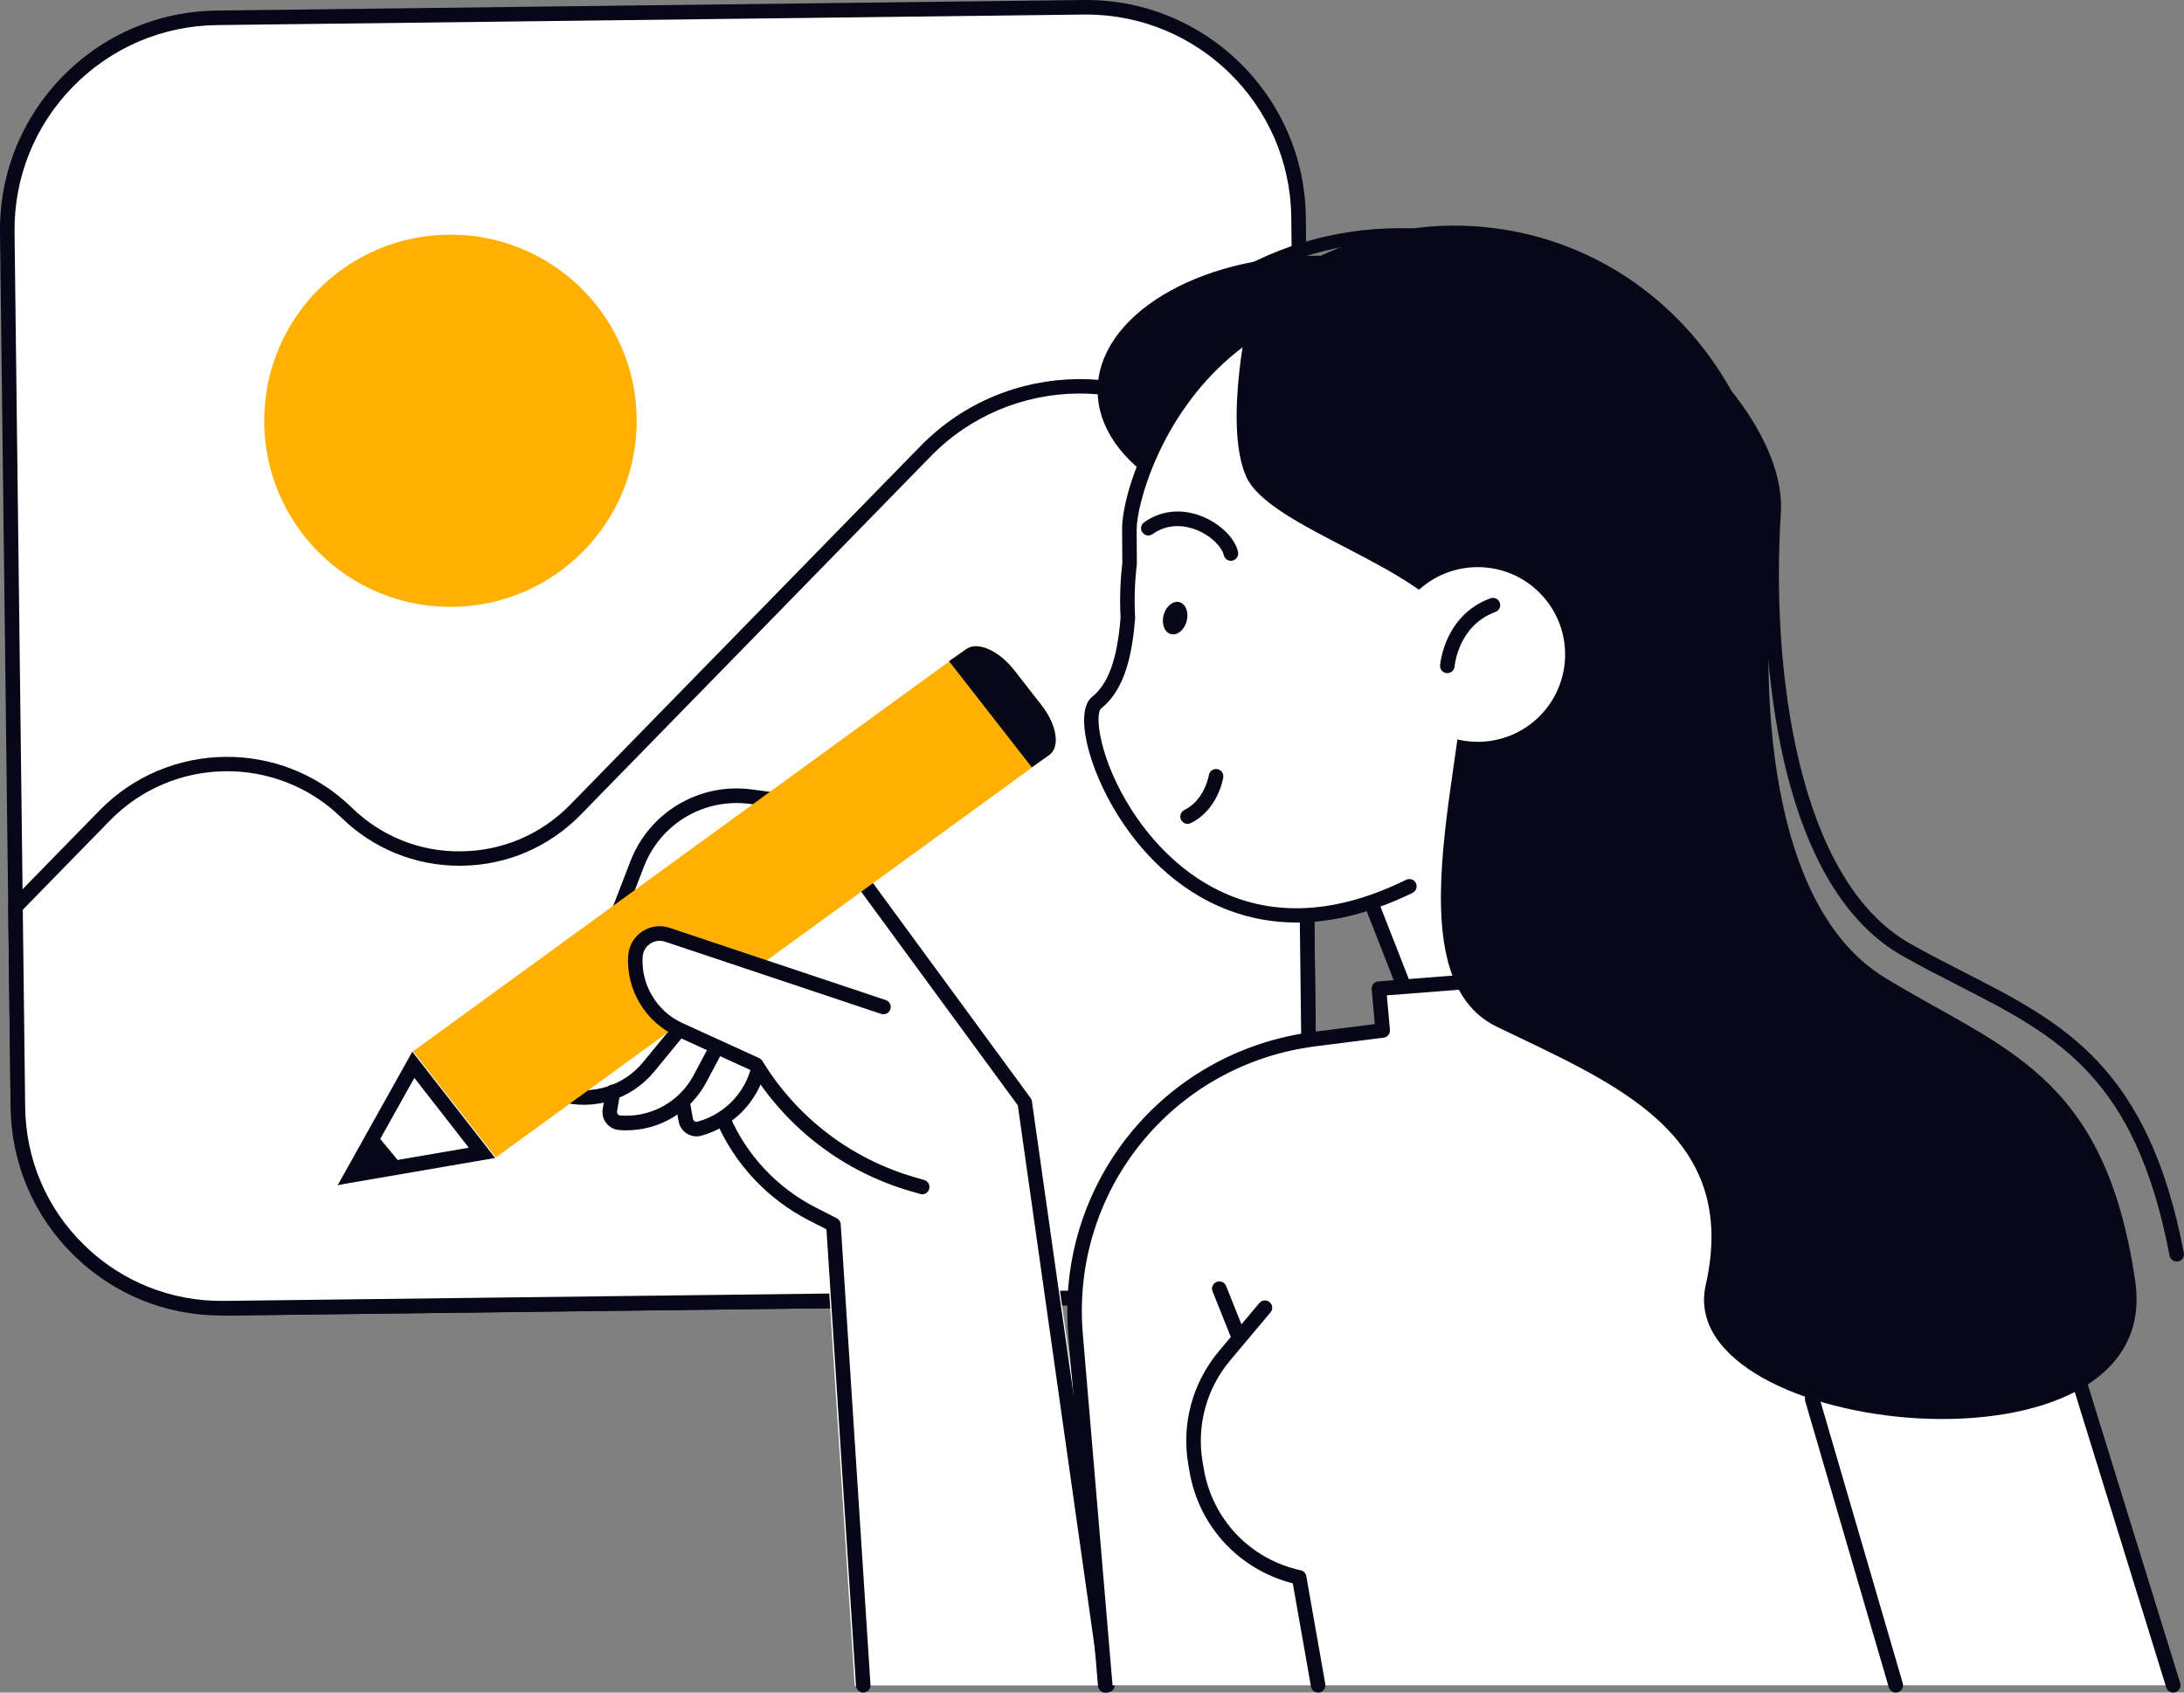 <svg width="160" height="124" viewBox="0 0 160 124" fill="none" xmlns="http://www.w3.org/2000/svg">
<rect x="0" y="0" width="160" height="124" fill="#808080" stroke="none"/>
<g clip-path="url(#clip0_48_792)">
<path d="M80.541 95.061L17.036 95.833C8.451 95.94 1.408 89.066 1.301 80.487L0.533 17.025C0.432 8.446 7.305 1.407 15.89 1.305L79.395 0.533C87.98 0.426 95.023 7.3 95.13 15.879L95.903 79.342C96.004 87.921 89.126 94.96 80.541 95.061Z" fill="white"/>
<path d="M16.849 96.366C8.073 96.366 0.88 89.285 0.773 80.493L-1.09536e-05 17.035C-0.053 12.746 1.573 8.691 4.57 5.616C7.572 2.547 11.587 0.826 15.879 0.773L79.389 0C79.453 0 79.523 0 79.587 0C88.363 0 95.556 7.082 95.663 15.874L96.436 79.336C96.49 83.626 94.863 87.681 91.867 90.755C88.865 93.825 84.85 95.546 80.557 95.599L17.052 96.372C16.977 96.366 16.913 96.366 16.849 96.366ZM79.587 1.066C79.523 1.066 79.464 1.066 79.4 1.066L15.895 1.838C11.885 1.886 8.137 3.496 5.332 6.362C2.533 9.229 1.018 13.018 1.066 17.025L1.84 80.487C1.941 88.699 8.654 95.306 16.849 95.306C16.913 95.306 16.972 95.306 17.036 95.306L80.541 94.533C84.551 94.485 88.299 92.876 91.104 90.009C93.903 87.143 95.418 83.354 95.37 79.347L94.597 15.884C94.495 7.678 87.777 1.066 79.587 1.066Z" fill="#080717"/>
<path d="M33 44.461C40.536 44.461 46.645 38.356 46.645 30.826C46.645 23.295 40.536 17.19 33 17.19C25.465 17.19 19.355 23.295 19.355 30.826C19.355 38.356 25.465 44.461 33 44.461Z" fill="#FFB000"/>
<path d="M1.312 81.132L1.136 66.436L7.673 59.743C12.504 54.798 20.433 54.703 25.386 59.53C30.073 64.102 37.581 64.011 42.156 59.328L67.819 33.053C73.913 26.813 83.911 26.691 90.155 32.781L95.407 37.902L95.919 79.986C96.02 88.208 89.43 94.954 81.202 95.055L16.407 95.844C8.163 95.94 1.413 89.354 1.312 81.132Z" fill="white"/>
<path d="M16.21 96.377C12.157 96.377 8.339 94.826 5.433 91.992C2.485 89.114 0.832 85.262 0.778 81.143L0.603 66.447C0.603 66.308 0.656 66.169 0.752 66.068L7.289 59.376C12.317 54.228 20.603 54.127 25.754 59.152C27.919 61.262 30.761 62.418 33.8 62.37C36.823 62.333 39.655 61.123 41.766 58.96L67.43 32.685C73.716 26.248 84.076 26.12 90.518 32.403L95.77 37.523C95.871 37.625 95.93 37.758 95.93 37.896L96.442 79.981C96.49 84.1 94.933 87.99 92.053 90.942C89.174 93.888 85.319 95.54 81.197 95.594L16.401 96.382C16.337 96.377 16.273 96.377 16.21 96.377ZM1.669 66.649L1.845 81.127C1.893 84.963 3.429 88.549 6.175 91.224C8.921 93.904 12.562 95.349 16.386 95.306L81.181 94.517C85.02 94.469 88.609 92.935 91.291 90.191C93.973 87.446 95.423 83.823 95.375 79.986L94.868 38.126L89.776 33.159C83.757 27.287 74.073 27.404 68.197 33.42L42.534 59.695C40.22 62.061 37.127 63.388 33.816 63.425C33.763 63.425 33.715 63.425 33.661 63.425C30.409 63.425 27.343 62.178 25.013 59.903C20.283 55.289 12.674 55.379 8.057 60.111L1.669 66.649Z" fill="#080717"/>
<path d="M75.689 80.674C75.673 80.573 75.636 80.477 75.577 80.397L59.549 58.539C59.447 58.401 59.293 58.31 59.127 58.289L55.096 57.751C51.204 57.228 47.504 59.418 46.091 63.079L39.985 78.894C39.841 79.267 39.863 79.688 40.039 80.045C40.22 80.402 40.54 80.668 40.924 80.78C41.985 81.084 43.078 81.111 44.118 80.898L44.059 81.228C43.99 81.622 44.096 82.027 44.342 82.342C44.587 82.656 44.96 82.853 45.36 82.885C45.531 82.901 45.707 82.906 45.877 82.906C47.205 82.906 48.479 82.507 49.556 81.803L49.62 82.176C49.69 82.571 49.924 82.917 50.26 83.13C50.489 83.274 50.756 83.354 51.023 83.354C51.151 83.354 51.273 83.338 51.396 83.306C51.844 83.183 52.27 83.013 52.676 82.811C54.073 85.677 56.36 88.038 59.208 89.498L60.455 90.137L62.615 123.478C62.625 123.648 62.705 123.366 62.833 123.478C62.945 123.574 63.089 123.478 63.239 123.478C63.26 123.478 63.276 123.478 63.297 123.478H81.181C81.352 123.462 81.512 123.611 81.618 123.478C81.725 123.339 81.768 123.648 81.746 123.478L75.689 80.674Z" fill="white"/>
<path d="M81.128 124C80.867 124 80.637 123.808 80.6 123.542L74.564 80.978L58.749 59.408L54.942 58.896C51.588 58.449 48.394 60.335 47.173 63.495L41.068 79.31C41.03 79.406 41.057 79.486 41.078 79.523C41.1 79.56 41.148 79.629 41.244 79.661C43.387 80.269 45.68 79.549 47.098 77.834L49.354 75.089C49.54 74.86 49.876 74.828 50.106 75.015C50.335 75.201 50.367 75.537 50.18 75.766L47.925 78.51C46.24 80.556 43.51 81.409 40.956 80.684C40.599 80.583 40.295 80.333 40.129 79.997C39.964 79.661 39.943 79.272 40.076 78.921L46.181 63.106C47.578 59.487 51.241 57.324 55.086 57.836L59.117 58.374C59.261 58.395 59.389 58.47 59.474 58.587L75.502 80.445C75.556 80.514 75.588 80.599 75.598 80.684L81.656 123.382C81.698 123.675 81.496 123.941 81.202 123.984C81.176 124 81.149 124 81.128 124Z" fill="#080717"/>
<path d="M133.595 83.466L106.935 82.709L97.86 59.504L119.417 51.084L133.595 83.466Z" fill="white"/>
<path d="M133.595 83.999C133.59 83.999 133.585 83.999 133.579 83.999L106.919 83.242C106.706 83.237 106.514 83.104 106.439 82.901L97.364 59.695C97.257 59.424 97.391 59.115 97.668 59.003L119.226 50.584C119.492 50.477 119.796 50.605 119.908 50.866L134.091 83.248C134.166 83.413 134.145 83.61 134.043 83.759C133.942 83.908 133.771 83.999 133.595 83.999ZM107.303 82.187L132.769 82.912L119.13 51.772L98.548 59.813L107.303 82.187Z" fill="#080717"/>
<path d="M80.973 123.467L78.808 97.874C77.838 87.089 85.585 77.477 96.335 76.118L101.299 75.489L101.022 72.431L122.462 70.763L124.968 76.049L135.014 76.614C140.874 76.944 145.934 80.839 147.747 86.418L159.216 123.467H80.973Z" fill="white"/>
<path d="M159.211 124C158.982 124 158.774 123.851 158.699 123.627L147.23 86.578C145.47 81.175 140.661 77.466 134.977 77.146L124.931 76.582C124.734 76.571 124.563 76.454 124.478 76.278L122.132 71.322L101.598 72.921L101.827 75.447C101.854 75.734 101.646 75.99 101.363 76.022L96.399 76.651C85.884 77.978 78.392 87.281 79.336 97.832L81.501 123.425C81.528 123.718 81.309 123.973 81.016 124C80.722 124.037 80.467 123.808 80.44 123.515L78.275 97.922C77.278 86.802 85.18 76.992 96.266 75.591L100.718 75.026L100.489 72.479C100.478 72.335 100.521 72.196 100.611 72.084C100.702 71.978 100.835 71.908 100.979 71.898L122.419 70.23C122.638 70.214 122.846 70.331 122.942 70.534L125.315 75.532L135.04 76.081C141.167 76.427 146.355 80.418 148.253 86.253L159.723 123.307C159.808 123.59 159.653 123.888 159.371 123.973C159.317 123.995 159.264 124 159.211 124Z" fill="#080717"/>
<path d="M96.703 38.488C105.699 38.488 112.992 34.065 112.992 28.609C112.992 23.153 105.699 18.73 96.703 18.73C87.706 18.73 80.413 23.153 80.413 28.609C80.413 34.065 87.706 38.488 96.703 38.488Z" fill="#080717"/>
<path d="M117.194 61.582C121.609 58.171 124.798 53.051 125.715 47.003C127.576 34.79 119.439 23.696 107.65 21.628C88.299 18.234 82.695 35.152 82.733 38.797C82.743 39.649 82.749 40.481 82.749 41.28C82.589 42.623 82.551 43.955 82.626 45.26C82.402 48.09 81.821 50.275 80.339 51.473C78.072 53.301 85.708 73.549 103.251 64.923L117.194 61.582Z" fill="white"/>
<path d="M94.986 67.587C93.269 67.587 91.611 67.288 90.027 66.692C86.028 65.189 83.453 62.163 81.997 59.887C79.651 56.216 78.718 52.092 80.003 51.058C81.202 50.088 81.848 48.298 82.093 45.255C82.023 43.934 82.066 42.591 82.221 41.253C82.221 40.465 82.216 39.65 82.205 38.808C82.178 36.276 84.3 29.706 89.526 25.279C94.303 21.229 100.435 19.827 107.746 21.112C120.009 23.264 128.135 34.673 126.248 47.093C125.336 53.072 122.238 58.369 117.525 62.013C117.29 62.194 116.954 62.152 116.778 61.917C116.597 61.683 116.639 61.353 116.874 61.171C121.369 57.697 124.328 52.64 125.192 46.934C126.994 35.094 119.252 24.213 107.559 22.167C100.574 20.941 94.735 22.262 90.214 26.099C84.93 30.58 83.255 37.071 83.271 38.808C83.282 39.666 83.287 40.491 83.287 41.296C83.287 41.317 83.287 41.339 83.282 41.36C83.127 42.66 83.09 43.966 83.159 45.244C83.159 45.266 83.159 45.292 83.159 45.314C82.893 48.692 82.13 50.722 80.674 51.9C80.179 52.299 80.52 55.603 82.898 59.328C85.095 62.765 91.451 70.145 103.016 64.454C103.283 64.326 103.597 64.432 103.73 64.699C103.858 64.965 103.752 65.28 103.485 65.413C100.515 66.857 97.673 67.587 94.986 67.587Z" fill="#080717"/>
<path d="M110.006 16.79C102.099 15.586 94.495 18.613 89.35 24.202C91.493 23.952 93.69 23.968 95.903 24.303C110.923 26.584 121.017 42.133 118.442 59.024C118.298 59.962 118.116 60.884 117.903 61.789C123.955 58.214 128.445 51.948 129.607 44.317C131.623 31.065 122.851 18.74 110.006 16.79Z" fill="#080717"/>
<path d="M87.004 60.356C86.806 60.356 86.62 60.25 86.524 60.058C86.391 59.797 86.502 59.477 86.764 59.344C88.257 58.608 88.561 56.802 88.561 56.786C88.609 56.498 88.881 56.296 89.168 56.344C89.457 56.386 89.659 56.658 89.616 56.951C89.6 57.047 89.233 59.317 87.238 60.303C87.164 60.34 87.084 60.356 87.004 60.356Z" fill="#080717"/>
<path d="M90.176 41.088C89.931 41.088 89.712 40.918 89.654 40.667C89.526 40.092 88.726 39.234 87.606 38.802C86.95 38.552 85.665 38.253 84.434 39.133C84.194 39.303 83.858 39.245 83.692 39.005C83.522 38.765 83.581 38.435 83.82 38.264C85.036 37.401 86.519 37.236 87.996 37.806C89.366 38.333 90.475 39.415 90.699 40.433C90.763 40.721 90.582 41.003 90.294 41.067C90.251 41.083 90.214 41.088 90.176 41.088Z" fill="#080717"/>
<path d="M86.934 45.516C86.758 46.161 86.236 46.582 85.772 46.454C85.308 46.326 85.073 45.703 85.249 45.053C85.425 44.408 85.948 43.987 86.412 44.115C86.876 44.248 87.11 44.871 86.934 45.516Z" fill="#080717"/>
<path d="M159.467 92.423C159.216 92.423 158.992 92.247 158.944 91.992C156.433 78.835 150.717 75.91 143.481 72.207C142.169 71.535 140.815 70.843 139.423 70.059C135.254 67.715 132.305 62.845 130.657 55.598C129.463 50.344 129.005 43.747 129.404 37.502C129.703 32.829 124.744 26.366 117.61 22.135C113.168 19.497 101.603 14.142 90.272 21.293C90.022 21.453 89.696 21.378 89.536 21.128C89.382 20.877 89.451 20.552 89.702 20.392C97.908 15.213 108.545 15.522 118.154 21.218C121.753 23.35 124.963 26.142 127.192 29.078C129.463 32.062 130.625 35.078 130.466 37.571C129.719 49.252 131.756 64.523 139.946 69.138C141.316 69.91 142.665 70.598 143.966 71.264C151.165 74.946 157.382 78.132 159.989 91.794C160.043 92.082 159.856 92.365 159.568 92.418C159.531 92.418 159.499 92.423 159.467 92.423Z" fill="#080717"/>
<path d="M91.552 22.625C91.552 22.625 89.6 30.975 91.275 34.87C92.944 38.765 104.637 41.547 106.866 46.278C109.095 51.01 101.016 71.04 109.649 75.217C118.282 79.39 127.469 83.008 124.963 94.139C122.457 105.27 158.651 109.165 156.427 93.862C154.199 78.558 146.68 76.891 138.053 71.605C129.42 66.319 128.866 50.179 129.98 40.444C131.089 30.698 109.649 12.607 91.552 22.625Z" fill="#080717"/>
<path d="M112.785 52.473C115.286 49.974 115.286 45.922 112.785 43.423C110.284 40.924 106.229 40.924 103.728 43.423C101.228 45.922 101.228 49.974 103.728 52.473C106.229 54.972 110.284 54.972 112.785 52.473Z" fill="white"/>
<path d="M106.034 49.316C106.018 49.316 106.002 49.316 105.986 49.316C105.693 49.289 105.474 49.033 105.501 48.74C105.511 48.591 105.847 45.047 109.191 43.833C109.468 43.731 109.772 43.875 109.873 44.152C109.974 44.429 109.83 44.733 109.553 44.834C106.86 45.815 106.572 48.708 106.562 48.831C106.54 49.102 106.306 49.316 106.034 49.316Z" fill="#080717"/>
<path d="M138.885 124C138.656 124 138.442 123.851 138.373 123.616L132.246 102.633C132.166 102.35 132.326 102.052 132.609 101.972C132.892 101.892 133.19 102.052 133.27 102.334L139.397 123.318C139.477 123.6 139.317 123.899 139.034 123.979C138.986 123.995 138.938 124 138.885 124Z" fill="#080717"/>
<path d="M90.72 98.423C90.507 98.423 90.31 98.295 90.224 98.087L88.833 94.608C88.721 94.336 88.854 94.027 89.131 93.915C89.409 93.809 89.718 93.936 89.824 94.214L91.216 97.693C91.328 97.965 91.195 98.274 90.917 98.386C90.853 98.412 90.784 98.423 90.72 98.423Z" fill="#080717"/>
<path d="M96.564 124C96.308 124 96.084 123.819 96.042 123.558L94.709 115.997C90.779 115 87.825 111.819 87.142 107.801L87.052 107.279C86.545 104.311 87.366 101.284 89.307 98.977L92.261 95.46C92.453 95.237 92.789 95.205 93.013 95.397C93.237 95.588 93.269 95.924 93.077 96.148L90.123 99.665C88.385 101.732 87.649 104.444 88.102 107.103L88.193 107.625C88.827 111.334 91.611 114.243 95.29 115.043C95.503 115.091 95.663 115.256 95.7 115.469L97.092 123.377C97.145 123.664 96.948 123.941 96.66 123.995C96.628 124 96.596 124 96.564 124Z" fill="#080717"/>
<path d="M76.313 51.681L74.292 49.092C73.178 47.658 71.61 46.965 70.799 47.541L30.265 77.018L36.328 84.793L76.862 55.315C77.672 54.74 77.427 53.115 76.313 51.681Z" fill="#FFB000"/>
<path d="M69.525 48.436L75.588 56.211L76.862 55.315C77.678 54.74 77.433 53.115 76.318 51.687L74.297 49.097C73.183 47.669 71.615 46.971 70.805 47.546L69.525 48.436Z" fill="#080717"/>
<path d="M30.281 78.009L35.309 84.462L25.759 86.103L30.281 78.009Z" fill="white"/>
<path d="M30.356 78.969L34.344 84.084L26.767 85.384L30.356 78.969ZM30.206 77.05L24.746 86.817L36.274 84.835L30.206 77.05Z" fill="#080717"/>
<path d="M29.407 85.315L27.492 83.002L24.767 86.839L29.407 85.315Z" fill="#080717"/>
<path d="M45.877 82.811C45.707 82.811 45.536 82.805 45.365 82.789C44.992 82.763 44.646 82.576 44.416 82.283C44.187 81.99 44.091 81.612 44.155 81.239L44.384 79.896C44.432 79.608 44.71 79.416 44.998 79.459C45.285 79.507 45.483 79.784 45.435 80.072L45.206 81.415C45.19 81.516 45.232 81.59 45.259 81.622C45.285 81.66 45.344 81.718 45.445 81.724C47.664 81.889 49.775 80.733 50.815 78.772L51.945 76.645C52.084 76.384 52.404 76.283 52.665 76.427C52.926 76.566 53.022 76.885 52.884 77.146L51.753 79.272C50.596 81.463 48.325 82.811 45.877 82.811Z" fill="#080717"/>
<path d="M51.028 83.253C50.778 83.253 50.527 83.183 50.314 83.045C49.999 82.848 49.78 82.517 49.716 82.155L49.477 80.812C49.423 80.525 49.62 80.248 49.908 80.194C50.196 80.141 50.474 80.338 50.527 80.626L50.767 81.969C50.783 82.07 50.847 82.123 50.884 82.144C50.922 82.166 50.996 82.203 51.097 82.176C53.246 81.59 54.84 79.789 55.16 77.588C55.203 77.296 55.475 77.093 55.763 77.141C56.056 77.184 56.254 77.455 56.211 77.743C55.827 80.365 53.929 82.507 51.369 83.205C51.263 83.237 51.145 83.253 51.028 83.253Z" fill="#080717"/>
<path d="M64.726 73.773L48.895 68.482C47.786 68.114 46.629 68.887 46.554 70.054C46.405 72.34 47.685 74.477 49.764 75.43L55.4 78.004C57.997 82.256 62.097 85.384 66.886 86.764L67.563 86.961L64.726 73.773Z" fill="white"/>
<path d="M67.563 87.494C67.515 87.494 67.462 87.489 67.414 87.473L66.736 87.276C61.858 85.869 57.709 82.725 55.032 78.42L49.546 75.91C47.28 74.871 45.861 72.505 46.021 70.017C46.069 69.297 46.437 68.653 47.04 68.248C47.642 67.848 48.378 67.747 49.061 67.976L64.891 73.267C65.169 73.358 65.323 73.661 65.227 73.944C65.137 74.221 64.833 74.375 64.55 74.279L48.719 68.988C48.351 68.866 47.952 68.919 47.632 69.138C47.306 69.356 47.109 69.702 47.082 70.091C46.949 72.143 48.117 74.093 49.983 74.946L55.619 77.519C55.715 77.562 55.795 77.636 55.854 77.727C58.386 81.878 62.359 84.905 67.03 86.253L67.707 86.45C67.99 86.53 68.155 86.828 68.07 87.111C68.005 87.34 67.792 87.494 67.563 87.494Z" fill="#080717"/>
<path d="M63.244 124C62.967 124 62.732 123.782 62.711 123.499L60.546 90.063L59.255 89.402C56.227 87.851 53.817 85.278 52.473 82.155C52.356 81.883 52.484 81.569 52.75 81.457C53.022 81.34 53.337 81.463 53.449 81.734C54.697 84.628 56.931 87.015 59.741 88.454L61.303 89.253C61.468 89.338 61.58 89.503 61.591 89.695L63.772 123.43C63.793 123.723 63.569 123.979 63.276 123.995C63.265 124 63.255 124 63.244 124Z" fill="#080717"/>
</g>
<defs>
<clipPath id="clip0_48_792">
<rect width="160" height="124" fill="white"/>
</clipPath>
</defs>
</svg>
